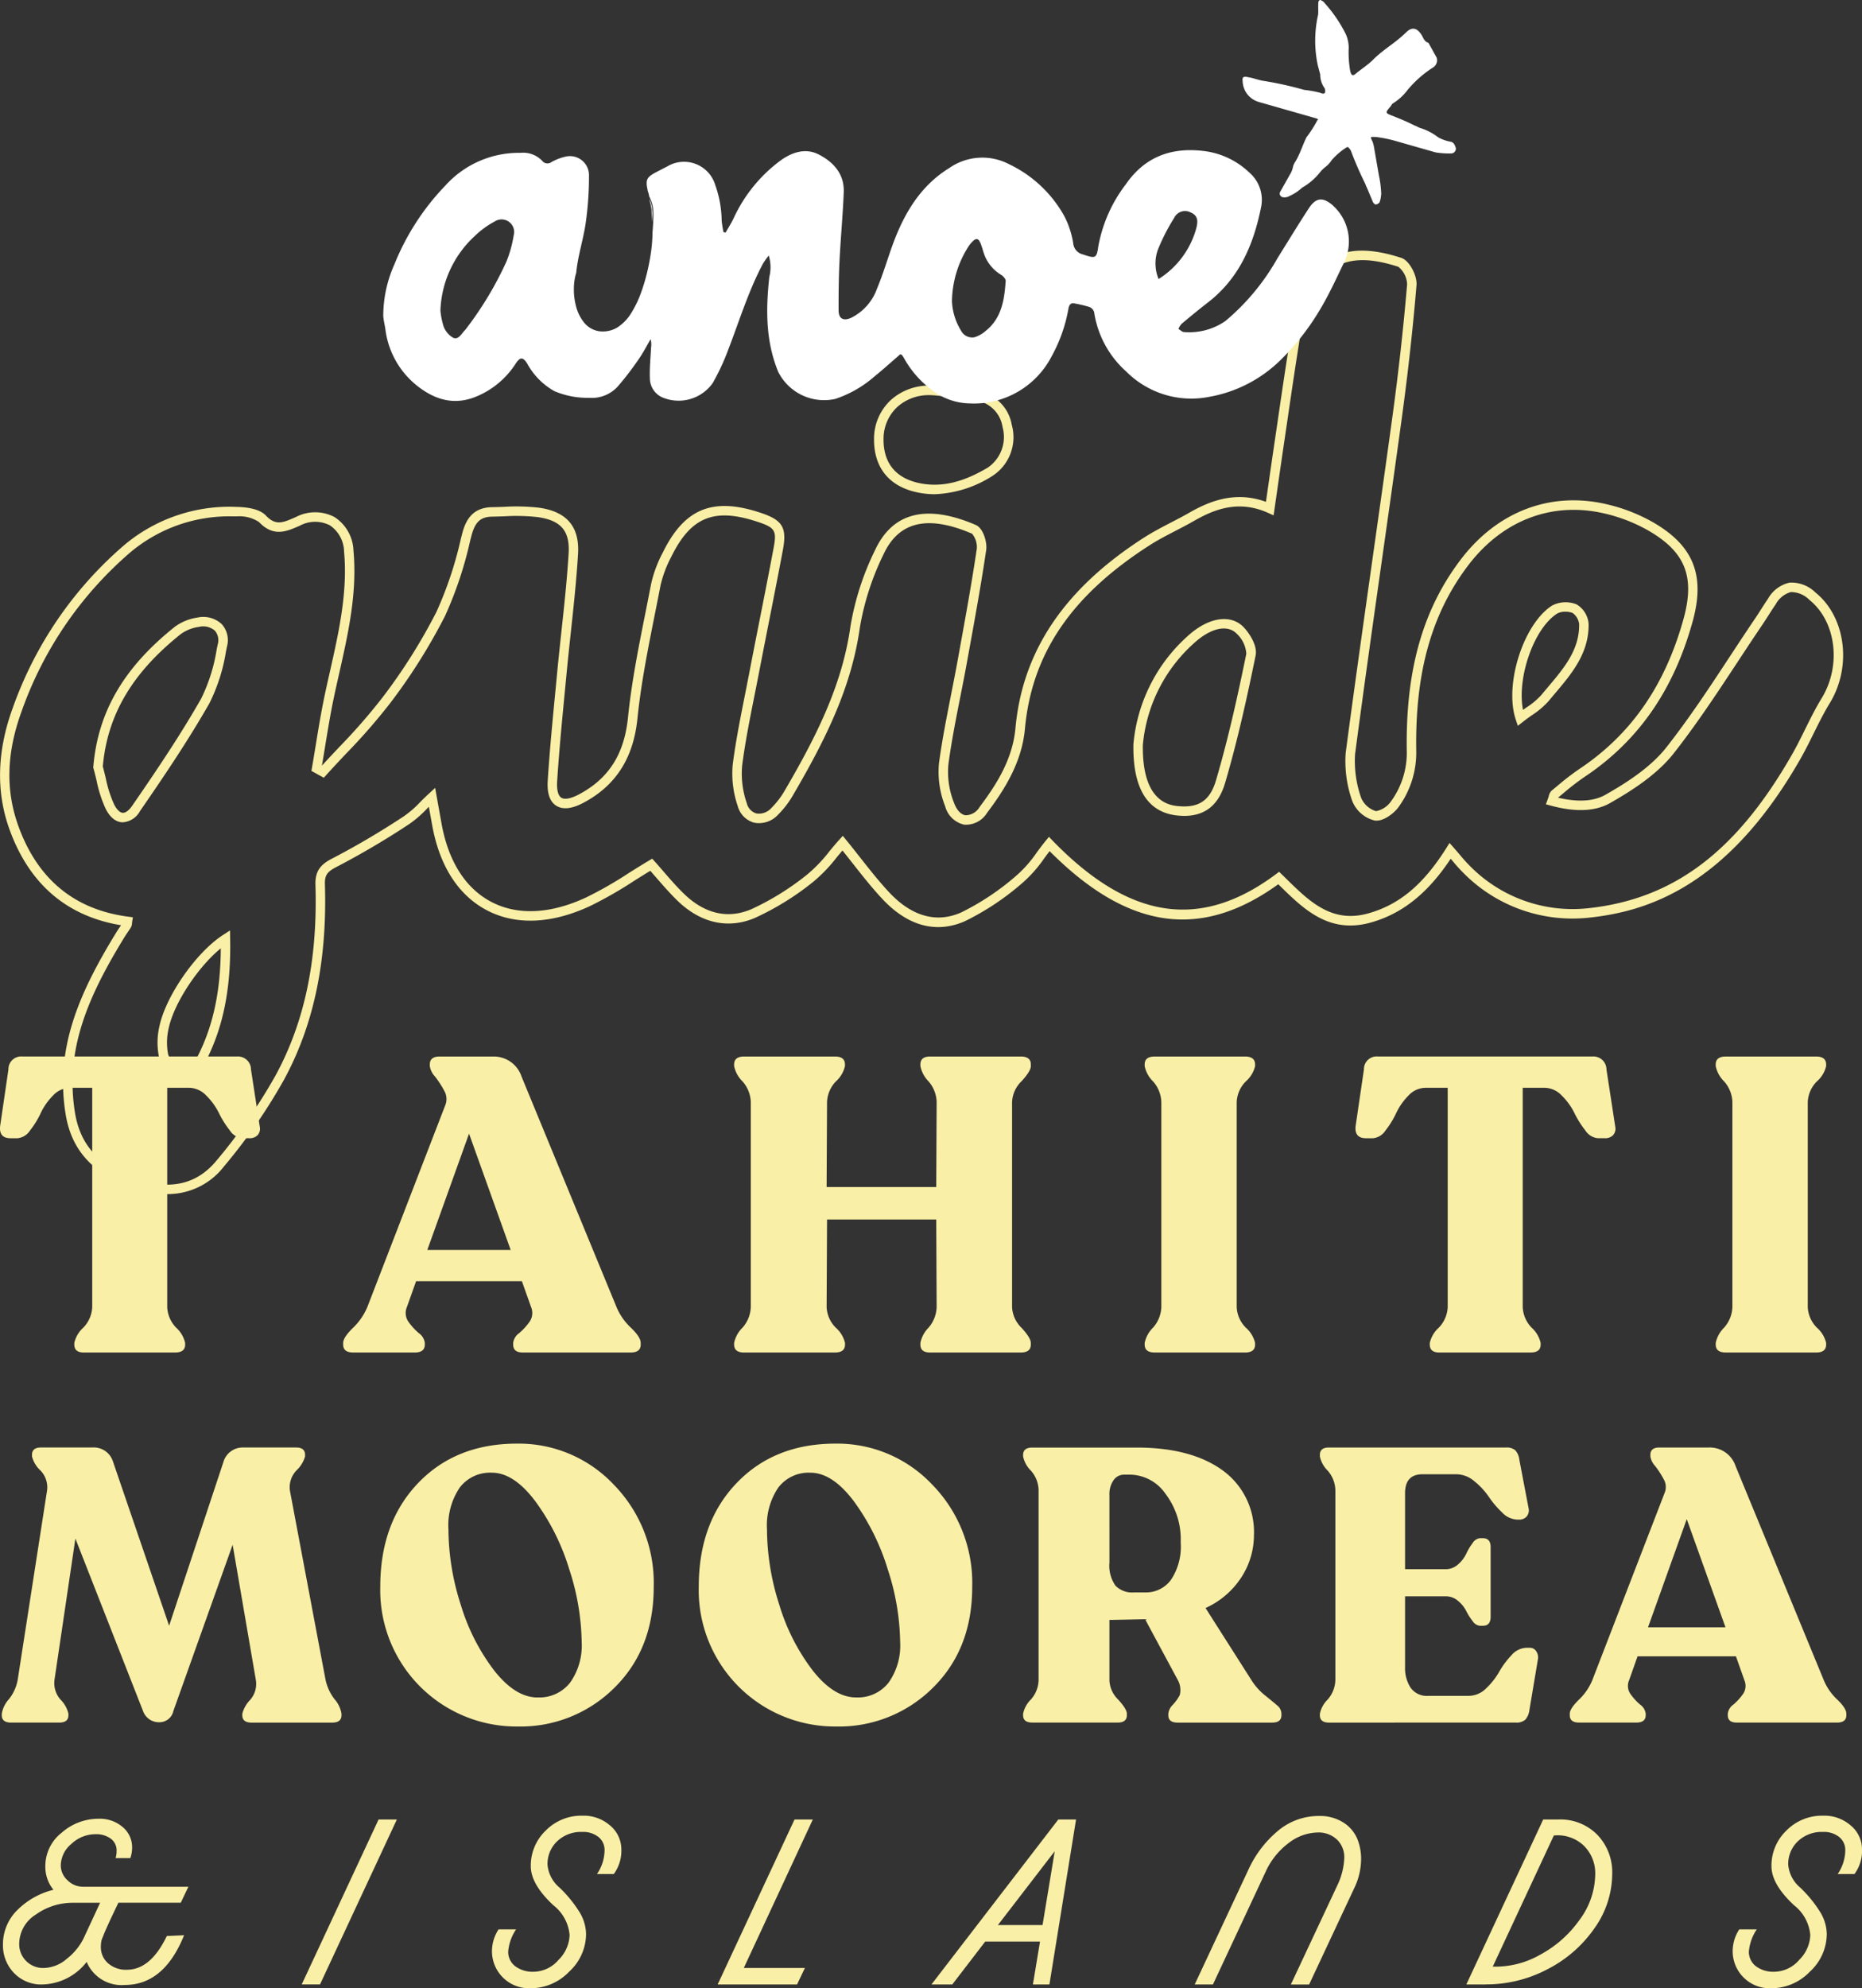 <svg xmlns="http://www.w3.org/2000/svg" xmlns:xlink="http://www.w3.org/1999/xlink" width="243.062" height="259.43" viewBox="0 0 243.062 259.43">
  <rect x="0" y="0" width="243.062" height="259.43" fill="#333333" stroke="none"/>
  <defs>
    <clipPath id="clip-path">
      <rect id="Rectangle_44" data-name="Rectangle 44" width="243.062" height="226.724" fill="none"/>
    </clipPath>
    <clipPath id="clip-path-2">
      <rect id="Rectangle_45" data-name="Rectangle 45" width="140.032" height="52.634" fill="none"/>
    </clipPath>
  </defs>
  <g id="Groupe_268" data-name="Groupe 268" transform="translate(-838.969 -140.83)">
    <g id="Groupe_65" data-name="Groupe 65" transform="translate(838.969 173.535)">
      <g id="Groupe_64" data-name="Groupe 64" clip-path="url(#clip-path)">
        <path id="Tracé_77" data-name="Tracé 77" d="M21.815,123.1a13.437,13.437,0,0,1-4.395-.8c-5.277-1.823-8.092-4.888-8.86-9.646-1.371-8.5,1.657-15.624,6.626-23.707.14-.227.288-.447.437-.667.058-.087.117-.172.175-.259C8.71,86.849,3.812,82.644,1.233,75.509c-1.773-4.9-1.627-10.235.436-15.859A49.952,49.952,0,0,1,16.263,38.378a21.344,21.344,0,0,1,14.654-4.94c1.265.026,2.946.24,3.782,1.12,1.286,1.36,2.2.956,3.863.225l.1-.047a5.419,5.419,0,0,1,5.01.032,5.427,5.427,0,0,1,2.466,4.371c.508,5.5-.693,10.828-1.855,15.98-.225,1-.45,1.992-.662,2.988-.465,2.181-.833,4.429-1.188,6.6q-.2,1.247-.415,2.493c.744-.817,1.508-1.627,2.249-2.414a76.987,76.987,0,0,0,5.608-6.414,73.679,73.679,0,0,0,7.1-11.247,49.038,49.038,0,0,0,3.192-9.576l.161-.62c.413-1.593,1.233-3.425,3.914-3.458.508-.008,1.018-.024,1.529-.042a26.5,26.5,0,0,1,4.568.109c3.654.51,5.327,2.482,5.115,6.031-.207,3.416-.58,6.872-.94,10.214-.186,1.73-.379,3.52-.547,5.279l-.228,2.377c-.373,3.859-.759,7.851-1.011,11.778-.074,1.124.117,1.89.538,2.162s1.236.133,2.268-.412c3.9-2.054,5.949-5.243,6.436-10.034.468-4.609,1.392-9.233,2.286-13.707.251-1.265.5-2.529.746-3.792A16.339,16.339,0,0,1,86.513,39.4c2.824-5.756,6.515-7.264,12.736-5.208,2.922.966,3.5,1.932,2.934,4.92-.6,3.188-1.239,6.423-1.857,9.551q-.69,3.494-1.366,6.988-.256,1.316-.521,2.635c-.584,2.929-1.186,5.959-1.569,8.95a11.783,11.783,0,0,0,.614,4.867,1.831,1.831,0,0,0,1.235,1.328,2.157,2.157,0,0,0,1.972-.71,10.9,10.9,0,0,0,1.765-2.312c4.377-7.473,7.507-13.97,8.558-21.384a35.912,35.912,0,0,1,3.189-9.907c2.3-4.972,6.732-6.089,13.175-3.323.987.426,1.5,2.276,1.355,3.268-.661,4.469-1.482,8.984-2.278,13.351l-.238,1.315c-.272,1.5-.572,3.017-.863,4.485-.571,2.889-1.162,5.875-1.556,8.825a10.85,10.85,0,0,0,.741,5.026c.346.932.889,1.517,1.493,1.606a2.134,2.134,0,0,0,1.832-1.069c2.215-2.938,4.316-6.222,4.691-10.317.923-10.077,6.423-18.211,16.817-24.867,1.132-.723,2.337-1.349,3.5-1.953.783-.405,1.591-.825,2.361-1.265,2.549-1.463,5.956-2.906,10.018-1.424l.28-1.947c.278-1.931.543-3.786.818-5.639q.263-1.777.522-3.556c.548-3.734,1.116-7.6,1.741-11.387a19.889,19.889,0,0,1,1.313-4.3c2.316-5.634,6.322-7.177,12.988-5.006,1.1.358,2.091,2.366,1.993,3.548-.471,5.641-1.112,11.432-1.9,17.214-.823,6-1.686,12.1-2.522,18-1.206,8.521-2.453,17.33-3.6,26.005a14.4,14.4,0,0,0,.807,5.721,3.058,3.058,0,0,0,1.935,1.706,3.111,3.111,0,0,0,1.971-1.31,10.739,10.739,0,0,0,2.037-6.536c-.167-10.51,2.075-18.454,7.057-25,4.768-6.261,11.683-8.891,18.968-7.216a22.5,22.5,0,0,1,6.123,2.371c5.29,3.051,6.835,6.923,5.17,12.943-2.492,8.994-7.123,15.637-14.16,20.312a32.394,32.394,0,0,0-2.659,2.049c-.241.2-.482.4-.723.595l-.011.037c2.583.606,4.657.479,6.168-.383,2.6-1.477,5.846-3.512,7.931-6.157,2.985-3.79,5.7-7.909,8.315-11.89,1.064-1.617,2.164-3.289,3.268-4.917.262-.386.513-.778.762-1.17.3-.466.606-.947.929-1.415a4.324,4.324,0,0,1,2.823-2.13,4.463,4.463,0,0,1,3.4,1.3c3.941,3.183,4.777,9.651,1.86,14.417-.778,1.273-1.458,2.647-2.117,3.977-.551,1.112-1.12,2.262-1.752,3.364C225.336,83.244,214.7,86.237,207.537,87.02a20,20,0,0,1-16.4-5.714,21.18,21.18,0,0,1-1.495-1.641l-.272-.32c-3.009,4.528-6.343,7.182-10.44,8.325-5.436,1.519-8.748-1.734-11.948-4.88l-.122-.119c-10.12,7.312-19.632,5.938-29.849-4.318-.23.3-.457.6-.678.9a17.063,17.063,0,0,1-2.779,3.165,34.253,34.253,0,0,1-7.6,5.075c-3.721,1.641-7.436.649-10.746-2.869-1.384-1.476-2.611-3.033-3.909-4.683-.436-.553-.876-1.112-1.328-1.673-.243.285-.487.579-.738.882a20.226,20.226,0,0,1-3.11,3.231,35.907,35.907,0,0,1-7.582,4.687c-3.485,1.482-7.068.688-10.088-2.231-1-.969-1.906-2.011-2.781-3.02-.264-.3-.524-.6-.783-.9-.728.439-1.452.894-2.154,1.336a52.436,52.436,0,0,1-5.716,3.265c-5.017,2.332-9.664,2.529-13.438.566-3.741-1.947-6.222-5.8-7.176-11.156l-.08-.444c-.109-.609-.222-1.231-.344-1.919-.08.079-.158.156-.236.235a14.577,14.577,0,0,1-2.355,2.038,105.911,105.911,0,0,1-9.379,5.53c-1.321.667-1.635,1.124-1.6,2.323.305,10-1.45,18.351-5.367,25.536A72.959,72.959,0,0,1,29.227,119.5a9.258,9.258,0,0,1-7.412,3.6m8.622-88.427a20.059,20.059,0,0,0-13.376,4.65A48.726,48.726,0,0,0,2.83,60.076C.844,65.494.7,70.405,2.4,75.088,4.9,82.006,9.713,85.981,16.715,86.9l.629.082-.1.625c-.006.048-.01.093-.013.135a1.155,1.155,0,0,1-.145.551c-.143.231-.291.452-.44.672s-.278.411-.408.622C11.415,97.439,8.47,104.33,9.78,112.453c.7,4.319,3.178,6.994,8.044,8.675,4.38,1.516,7.894.7,10.447-2.413a71.756,71.756,0,0,0,7.687-11.077c3.81-6.988,5.517-15.134,5.218-24.906-.058-1.908.792-2.715,2.279-3.466A104.778,104.778,0,0,0,52.723,73.8a13.609,13.609,0,0,0,2.149-1.873c.347-.347.707-.706,1.1-1.063L56.8,70.1l.2,1.109c.209,1.172.381,2.13.548,3.057l.079.444c.884,4.962,3.143,8.515,6.529,10.276,3.421,1.779,7.69,1.575,12.347-.588a50.888,50.888,0,0,0,5.579-3.192c.85-.534,1.73-1.087,2.617-1.612l.436-.259.339.376c.376.418.752.854,1.136,1.3.857.989,1.742,2.009,2.707,2.94,1.868,1.807,4.9,3.615,8.745,1.984A34.807,34.807,0,0,0,105.37,81.4a19.286,19.286,0,0,0,2.911-3.041c.405-.489.823-1,1.252-1.468l.482-.534.455.558c.619.757,1.214,1.513,1.8,2.258,1.283,1.628,2.493,3.165,3.84,4.6,2.033,2.162,5.306,4.366,9.344,2.585a33.249,33.249,0,0,0,7.317-4.9,15.919,15.919,0,0,0,2.569-2.943c.367-.493.746-1,1.145-1.492l.439-.535.482.5c10.032,10.329,19.293,11.718,29.143,4.375l.423-.317.878.858c3.086,3.033,6,5.9,10.749,4.572,4.046-1.128,7.184-3.747,10.178-8.491l.44-.7.545.617c.3.339.569.656.823.953a20.075,20.075,0,0,0,1.407,1.548A18.8,18.8,0,0,0,207.4,85.792c11.106-1.217,19.281-7.391,26.508-20.022.612-1.069,1.173-2.2,1.717-3.3.67-1.355,1.363-2.754,2.17-4.073,2.6-4.257,1.894-10-1.582-12.81a3.441,3.441,0,0,0-2.445-1.042,3.288,3.288,0,0,0-1.982,1.614c-.31.445-.611.918-.9,1.373-.257.4-.514.8-.781,1.2-1.1,1.622-2.2,3.289-3.26,4.9-2.635,4-5.359,8.143-8.376,11.976-2.217,2.813-5.594,4.933-8.29,6.467-1.926,1.1-4.527,1.212-7.732.341l-.654-.177.236-.637c.069-.182.113-.33.148-.448a1.309,1.309,0,0,1,.394-.72q.388-.316.773-.637a33.8,33.8,0,0,1,2.763-2.127c6.779-4.5,11.244-10.916,13.652-19.611,1.527-5.518.238-8.754-4.6-11.543a21.23,21.23,0,0,0-5.78-2.236c-6.795-1.562-13.247.9-17.708,6.759-4.8,6.312-6.967,14.011-6.8,24.227a12.07,12.07,0,0,1-2.249,7.25c-.592.873-2.07,2.029-3.2,1.837a4.23,4.23,0,0,1-2.913-2.565,15.5,15.5,0,0,1-.85-6.243c1.148-8.68,2.4-17.494,3.6-26.017.834-5.9,1.7-11.995,2.52-18,.788-5.761,1.426-11.53,1.9-17.15a3.094,3.094,0,0,0-1.141-2.27c-5.994-1.95-9.421-.665-11.464,4.3a18.624,18.624,0,0,0-1.235,4.036c-.625,3.779-1.191,7.635-1.738,11.365q-.263,1.779-.524,3.557c-.275,1.852-.54,3.7-.817,5.633l-.51,3.54-.747-.334c-3.863-1.726-7.045-.431-9.65,1.063-.792.455-1.614.879-2.406,1.291-1.143.592-2.323,1.2-3.406,1.9C139.85,44.99,134.685,52.6,133.788,62.4c-.405,4.414-2.723,8.012-4.936,10.948a3.236,3.236,0,0,1-3,1.548,3.315,3.315,0,0,1-2.475-2.4,12.113,12.113,0,0,1-.807-5.62c.4-2.988,1-5.994,1.569-8.9.289-1.464.59-2.977.86-4.467l.238-1.315c.794-4.358,1.614-8.863,2.271-13.31a2.736,2.736,0,0,0-.62-1.951c-5.79-2.485-9.572-1.6-11.562,2.705a34.714,34.714,0,0,0-3.088,9.563c-1.08,7.613-4.265,14.234-8.716,21.834a12.127,12.127,0,0,1-1.969,2.572,3.354,3.354,0,0,1-3.135,1.026,3.056,3.056,0,0,1-2.114-2.149,13.031,13.031,0,0,1-.662-5.4c.387-3.035,1-6.086,1.583-9.035.174-.876.349-1.752.518-2.628q.673-3.5,1.368-6.992c.617-3.126,1.255-6.357,1.855-9.542.45-2.382.233-2.742-2.107-3.515-5.639-1.865-8.685-.624-11.236,4.578a15.254,15.254,0,0,0-1.4,3.723c-.243,1.268-.5,2.535-.749,3.8-.887,4.446-1.805,9.042-2.268,13.591-.526,5.168-2.844,8.767-7.089,11-1.489.784-2.673.9-3.519.355s-1.206-1.646-1.1-3.279c.254-3.948.64-7.949,1.014-11.818l.228-2.376c.169-1.767.362-3.56.548-5.293.36-3.329.731-6.771.936-10.156.175-2.935-1-4.306-4.052-4.732a25.509,25.509,0,0,0-4.355-.1c-.519.018-1.038.035-1.554.042-1.537.019-2.254.682-2.734,2.533l-.161.619a49.823,49.823,0,0,1-3.282,9.817,74.633,74.633,0,0,1-7.214,11.439,77.8,77.8,0,0,1-5.7,6.518c-.854.907-1.736,1.844-2.578,2.779l-.328.363-.429-.235c-.2-.106-.392-.215-.588-.325l-.6-.333.076-.432c.17-.981.33-1.963.492-2.945.358-2.186.728-4.448,1.2-6.658.214-1,.439-2,.664-3,1.141-5.057,2.321-10.286,1.829-15.592a4.226,4.226,0,0,0-1.861-3.419,4.227,4.227,0,0,0-3.885.035l-.1.045c-1.659.73-3.374,1.485-5.26-.506a4.612,4.612,0,0,0-2.906-.735c-.153,0-.305,0-.457,0m-7.632,74.062-.32-.527c-.169-.276-.36-.547-.563-.834a6.647,6.647,0,0,1-1.191-2.239,9.41,9.41,0,0,1,.074-3.941c.837-3.953,4.784-9.619,8.277-11.889l.936-.606.019,1.114c.124,6.65-.971,11.876-3.445,16.447a4.517,4.517,0,0,1-2.241,1.641,11.079,11.079,0,0,0-1.018.514Zm6.005-17.7c-2.967,2.421-6.1,7.139-6.795,10.413a8.161,8.161,0,0,0-.08,3.4,5.736,5.736,0,0,0,1,1.808c.095.135.191.272.288.412.2-.1.408-.2.611-.293a3.82,3.82,0,0,0,1.673-1.108c2.218-4.1,3.278-8.775,3.307-14.634M16.044,74.588c-.043,0-.087,0-.129,0-.588-.04-1.434-.383-2.133-1.776A16.729,16.729,0,0,1,12.6,69.129c-.125-.519-.254-1.058-.4-1.57l-.031-.109.01-.113c.6-7.155,3.986-12.962,10.664-18.277a6.592,6.592,0,0,1,2.926-1.183,3.52,3.52,0,0,1,3.18.863,3.129,3.129,0,0,1,.682,2.9l-.129.616a23.2,23.2,0,0,1-2.175,6.814c-2.609,4.564-5.509,8.921-9.058,14.06a2.759,2.759,0,0,1-2.22,1.456m-2.628-7.259c.141.5.264,1.016.383,1.513a15.69,15.69,0,0,0,1.088,3.411c.338.672.743,1.072,1.116,1.1s.815-.3,1.244-.921c3.532-5.113,6.414-9.445,9-13.972A22.3,22.3,0,0,0,28.287,52l.13-.617a1.921,1.921,0,0,0-.366-1.792,2.326,2.326,0,0,0-2.085-.5,5.294,5.294,0,0,0-2.357.929c-6.357,5.062-9.6,10.563-10.193,17.3m141.152,6.43c-.159,0-.323,0-.489-.014-4.15-.238-6.213-3.353-6.131-9.257l0-.059a21.494,21.494,0,0,1,7.534-14.519c2.564-2.117,5.252-2.424,6.848-.78.665.688,1.85,2.348,1.57,3.718-1.021,5-2.291,10.879-3.975,16.6-.854,2.9-2.61,4.316-5.361,4.316m-5.383-9.225c-.1,7.685,3.712,7.9,4.965,7.976,2.484.141,3.847-.881,4.592-3.416,1.672-5.673,2.935-11.521,3.95-16.494a3.925,3.925,0,0,0-1.246-2.609c-1.13-1.165-3.112-.831-5.173.873a20.261,20.261,0,0,0-7.089,13.67M198.131,62l-.276-.834c-1.517-4.572,1.016-12.487,4.753-14.859a3.811,3.811,0,0,1,3.194-.149,3.232,3.232,0,0,1,1.57,2.569c.047,3.8-2.2,6.464-4.375,9.035-.285.336-.567.67-.846,1.008a10.76,10.76,0,0,1-2.181,1.847c-.375.265-.764.54-1.146.841Zm6.218-14.888a2.164,2.164,0,0,0-1.077.238c-3.072,1.95-5.28,8.42-4.465,12.575.151-.109.3-.215.45-.32a9.723,9.723,0,0,0,1.94-1.622c.281-.341.567-.682.855-1.021,2.122-2.509,4.125-4.877,4.085-8.22a2.084,2.084,0,0,0-.847-1.46,2.373,2.373,0,0,0-.94-.17M122.009,31.78a10.975,10.975,0,0,1-2-.185c-3.851-.707-5.952-3.205-5.917-7.029a6.881,6.881,0,0,1,2.212-5.092,7.429,7.429,0,0,1,5.7-1.828c.984.08,1.969.22,2.922.355.717.1,1.458.206,2.183.283a5.347,5.347,0,0,1,4.962,4.441,6.011,6.011,0,0,1-2.53,6.673,14.975,14.975,0,0,1-7.529,2.382M121.3,18.854a6.09,6.09,0,0,0-4.16,1.532,5.665,5.665,0,0,0-1.808,4.191c-.029,3.2,1.667,5.207,4.9,5.8,3.477.643,6.468-.757,8.683-2.051a4.835,4.835,0,0,0,1.953-5.309,4.114,4.114,0,0,0-3.892-3.506c-.747-.08-1.5-.186-2.225-.289-.936-.132-1.9-.268-2.852-.346-.2-.016-.405-.024-.6-.024" transform="translate(0.003 0)" fill="#faefa6"/>
        <path id="Tracé_78" data-name="Tracé 78" d="M10.95,104.037Q9.7,104.037,9.7,103v-.217a3.829,3.829,0,0,1,1.169-1.985,4.1,4.1,0,0,0,1.17-2.694V69.495H9.154A3.08,3.08,0,0,0,6.9,70.528a8.2,8.2,0,0,0-1.579,2.257,11.389,11.389,0,0,1-1.386,2.258A2.212,2.212,0,0,1,2.3,76.077H1.376q-1.524,0-1.36-1.579L1.1,67.1a1.662,1.662,0,0,1,1.849-1.686H30.914A1.7,1.7,0,0,1,32.763,67.1l1.143,7.452a1.273,1.273,0,0,1-.272,1.116,1.418,1.418,0,0,1-1.088.408h-.924a2.206,2.206,0,0,1-1.632-1.034,12.4,12.4,0,0,1-1.415-2.258,8.457,8.457,0,0,0-1.633-2.257,3.166,3.166,0,0,0-2.284-1.034H21.829V98.107A4.1,4.1,0,0,0,23,100.8a3.829,3.829,0,0,1,1.169,1.985V103q0,1.034-1.305,1.034Z" transform="translate(0 39.736)" fill="#faefa6"/>
        <path id="Tracé_79" data-name="Tracé 79" d="M63.552,98.107a7.79,7.79,0,0,0,1.876,2.692q1.278,1.225,1.28,1.987V103q0,1.034-1.307,1.034H51.313q-1.254,0-1.252-1.034v-.217a1.838,1.838,0,0,1,.789-1.28,8.154,8.154,0,0,0,1.36-1.495,2,2,0,0,0,.19-1.9l-1.2-3.372H37.386l-1.2,3.372a2,2,0,0,0,.19,1.9,8.154,8.154,0,0,0,1.36,1.495,1.838,1.838,0,0,1,.789,1.28V103q0,1.034-1.305,1.034H29.172q-1.3,0-1.305-1.034v-.217q0-.706,1.278-1.959a8.083,8.083,0,0,0,1.877-2.72L41.194,71.779a2.153,2.153,0,0,0-.135-1.9,12.506,12.506,0,0,0-1.2-1.85,2.581,2.581,0,0,1-.68-1.36v-.217q0-1.034,1.251-1.034H47.4a3.812,3.812,0,0,1,3.753,2.61Zm-24.7-7.452H49.735L44.3,75.478Z" transform="translate(16.928 39.736)" fill="#faefa6"/>
        <path id="Tracé_80" data-name="Tracé 80" d="M60.922,104.037q-1.3,0-1.305-1.034v-.217a3.908,3.908,0,0,1,1.088-1.985,4.254,4.254,0,0,0,1.087-2.694V71.345a4.254,4.254,0,0,0-1.087-2.694,3.909,3.909,0,0,1-1.088-1.985v-.217q0-1.032,1.305-1.034H72.78q1.307,0,1.305,1.034v.217a3.829,3.829,0,0,1-1.169,1.985,4.1,4.1,0,0,0-1.17,2.694l-.055,11.1H86l.055-11.1a4.314,4.314,0,0,0-1.061-2.694,3.952,3.952,0,0,1-1.061-1.985v-.217q0-1.032,1.251-1.034H97.042q1.307,0,1.307,1.034v.217q0,.653-1.225,1.985A4.011,4.011,0,0,0,95.9,71.345V98.107a4.011,4.011,0,0,0,1.223,2.694q1.225,1.331,1.225,1.985V103q0,1.034-1.307,1.034H85.183q-1.251,0-1.251-1.034v-.217a3.952,3.952,0,0,1,1.061-1.985,4.314,4.314,0,0,0,1.061-2.694L86,86.685H71.747l-.055,11.423a4.054,4.054,0,0,0,1.2,2.694,3.81,3.81,0,0,1,1.2,1.985V103q0,1.034-1.305,1.034Z" transform="translate(36.214 39.736)" fill="#faefa6"/>
        <path id="Tracé_81" data-name="Tracé 81" d="M92.956,103v-.217a3.917,3.917,0,0,1,1.088-1.987,4.249,4.249,0,0,0,1.088-2.692V71.344a4.255,4.255,0,0,0-1.088-2.692,3.908,3.908,0,0,1-1.088-1.985V66.45q0-1.034,1.305-1.034h11.805q1.3,0,1.305,1.034v.217a3.817,3.817,0,0,1-1.2,1.985,4.051,4.051,0,0,0-1.2,2.692V98.108a4.044,4.044,0,0,0,1.2,2.692,3.825,3.825,0,0,1,1.2,1.987V103q0,1.034-1.305,1.034H94.261q-1.3,0-1.305-1.034" transform="translate(56.466 39.737)" fill="#faefa6"/>
        <path id="Tracé_82" data-name="Tracé 82" d="M121.026,104.037q-1.251,0-1.251-1.034v-.217a3.829,3.829,0,0,1,1.169-1.985,4.1,4.1,0,0,0,1.17-2.694V69.495H119.23a3.08,3.08,0,0,0-2.257,1.034,8.2,8.2,0,0,0-1.579,2.257,11.464,11.464,0,0,1-1.386,2.258,2.211,2.211,0,0,1-1.633,1.034h-.924q-1.524,0-1.36-1.579l1.088-7.4a1.662,1.662,0,0,1,1.849-1.686H140.99a1.7,1.7,0,0,1,1.849,1.686l1.143,7.452a1.273,1.273,0,0,1-.272,1.116,1.418,1.418,0,0,1-1.088.408H141.7a2.206,2.206,0,0,1-1.632-1.034,12.4,12.4,0,0,1-1.415-2.258,8.457,8.457,0,0,0-1.633-2.257,3.166,3.166,0,0,0-2.284-1.034h-2.829V98.107a4.1,4.1,0,0,0,1.17,2.694,3.829,3.829,0,0,1,1.169,1.985V103q0,1.034-1.305,1.034Z" transform="translate(66.866 39.736)" fill="#faefa6"/>
        <path id="Tracé_83" data-name="Tracé 83" d="M139.331,103v-.217a3.917,3.917,0,0,1,1.088-1.987,4.249,4.249,0,0,0,1.088-2.692V71.344a4.255,4.255,0,0,0-1.088-2.692,3.909,3.909,0,0,1-1.088-1.985V66.45q0-1.034,1.305-1.034h11.805q1.3,0,1.305,1.034v.217a3.817,3.817,0,0,1-1.2,1.985,4.05,4.05,0,0,0-1.2,2.692V98.108a4.044,4.044,0,0,0,1.2,2.692,3.825,3.825,0,0,1,1.2,1.987V103q0,1.034-1.305,1.034H140.636q-1.3,0-1.305-1.034" transform="translate(84.636 39.737)" fill="#faefa6"/>
        <path id="Tracé_84" data-name="Tracé 84" d="M42.414,127.488a6.338,6.338,0,0,0,1.164,2.5,3.789,3.789,0,0,1,.91,1.9v.2q0,.962-1.214.961H32.757q-1.213,0-1.214-.961v-.2a4,4,0,0,1,1.013-1.794,3.155,3.155,0,0,0,.757-2.6L30.28,109.841l-7.737,21.693A1.856,1.856,0,0,1,20.724,133a2.2,2.2,0,0,1-2.123-1.416L9.753,109.033,7.022,127.488a3.249,3.249,0,0,0,.809,2.578,3.813,3.813,0,0,1,1.013,1.82v.2q0,.962-1.214.961H1.359q-1.213,0-1.214-.961v-.2a3.737,3.737,0,0,1,.936-1.9,5.652,5.652,0,0,0,1.138-2.5l3.843-24.774a3.156,3.156,0,0,0-.886-2.58,3.71,3.71,0,0,1-1.087-1.82v-.2q0-.96,1.162-.96h6.674a2.628,2.628,0,0,1,2.731,1.82l7.332,21.437,7.078-21.336a2.621,2.621,0,0,1,2.63-1.921h6.877q1.162,0,1.162.96v.2a4.011,4.011,0,0,1-1.112,1.82,3.166,3.166,0,0,0-.86,2.68Z" transform="translate(0.088 59.015)" fill="#faefa6"/>
        <path id="Tracé_85" data-name="Tracé 85" d="M48.781,133.747a17.789,17.789,0,0,1-17.9-18.253q0-8.343,4.93-13.5t12.917-5.158a17.035,17.035,0,0,1,12.615,5.335,18.326,18.326,0,0,1,5.232,13.372q0,8.092-5.131,13.147a17.344,17.344,0,0,1-12.667,5.055m2.63-3.792a5.1,5.1,0,0,0,4.247-1.921,8.362,8.362,0,0,0,1.517-5.309,31.715,31.715,0,0,0-1.619-9.481,29.369,29.369,0,0,0-4.424-8.873q-2.807-3.742-5.689-3.741a4.98,4.98,0,0,0-4.171,1.921,8.742,8.742,0,0,0-1.49,5.461A32.491,32.491,0,0,0,41.4,117.9a26.812,26.812,0,0,0,4.374,8.571q2.756,3.487,5.637,3.488" transform="translate(18.76 58.824)" fill="#faefa6"/>
        <path id="Tracé_86" data-name="Tracé 86" d="M74.644,133.747a17.79,17.79,0,0,1-17.9-18.253q0-8.343,4.93-13.5t12.917-5.158a17.035,17.035,0,0,1,12.615,5.335,18.326,18.326,0,0,1,5.232,13.372q0,8.092-5.131,13.147a17.344,17.344,0,0,1-12.667,5.055m2.63-3.792a5.1,5.1,0,0,0,4.247-1.921,8.362,8.362,0,0,0,1.517-5.309,31.715,31.715,0,0,0-1.619-9.481A29.369,29.369,0,0,0,77,104.371q-2.807-3.742-5.689-3.741a4.98,4.98,0,0,0-4.171,1.921,8.742,8.742,0,0,0-1.49,5.461,32.491,32.491,0,0,0,1.617,9.884,26.811,26.811,0,0,0,4.374,8.571q2.756,3.487,5.637,3.488" transform="translate(34.471 58.824)" fill="#faefa6"/>
        <path id="Tracé_87" data-name="Tracé 87" d="M112.913,127.539a7.948,7.948,0,0,0,1.744,1.947q1.034.834,1.593,1.315a1.415,1.415,0,0,1,.556,1.087v.2q0,.96-1.214.96H103.256q-1.213,0-1.214-.96v-.2a1.945,1.945,0,0,1,.608-1.188,6,6,0,0,0,.884-1.239,2.688,2.688,0,0,0-.228-1.921l-4.3-7.989-4.652.1v7.888a3.722,3.722,0,0,0,1.138,2.5q1.138,1.239,1.138,1.845v.2q0,.96-1.214.96H84.3q-1.215,0-1.214-.96v-.2a3.638,3.638,0,0,1,1.011-1.845,3.955,3.955,0,0,0,1.011-2.5V102.664a3.962,3.962,0,0,0-1.011-2.5,3.635,3.635,0,0,1-1.011-1.844v-.2q0-.962,1.214-.961H97.9q7.079,0,11.173,2.932a9.926,9.926,0,0,1,4.147,8.5,10.111,10.111,0,0,1-1.619,5.461,10.916,10.916,0,0,1-4.7,4.044Zm-18.556-15.37a4.522,4.522,0,0,0,.784,3.008,3.04,3.04,0,0,0,2.4.886h1.516a4.046,4.046,0,0,0,3.313-1.619,7.79,7.79,0,0,0,1.289-4.9,9.837,9.837,0,0,0-2-6.37,5.725,5.725,0,0,0-4.475-2.477h-.91a1.639,1.639,0,0,0-1.39.733,3.155,3.155,0,0,0-.53,1.9Z" transform="translate(50.468 59.015)" fill="#faefa6"/>
        <path id="Tracé_88" data-name="Tracé 88" d="M108.4,133.05q-1.213,0-1.214-.961v-.2a3.641,3.641,0,0,1,1.011-1.844,4.012,4.012,0,0,0,1.011-2.554V102.714a4.009,4.009,0,0,0-1.011-2.554,3.632,3.632,0,0,1-1.011-1.845v-.2q0-.96,1.162-.96H131.5a1.7,1.7,0,0,1,1.19.354,2.148,2.148,0,0,1,.53,1.214l1.214,6.37a1.247,1.247,0,0,1-.252,1.061,1.267,1.267,0,0,1-1.011.405h-.254a2.883,2.883,0,0,1-1.947-.936,12.123,12.123,0,0,1-1.718-2.022,9.517,9.517,0,0,0-1.871-2.022,3.669,3.669,0,0,0-2.35-.936h-4.449q-2.276,0-2.276,2.477v9.91h5.309a2.361,2.361,0,0,0,1.617-.632,4.3,4.3,0,0,0,1.063-1.39,7.431,7.431,0,0,1,.834-1.39,1.282,1.282,0,0,1,.936-.632h.4q1.013,0,1.011,1.162v9.1c0,.776-.336,1.162-1.011,1.162h-.4a1.284,1.284,0,0,1-.936-.606,7.4,7.4,0,0,1-.834-1.315,4.264,4.264,0,0,0-1.063-1.315,2.421,2.421,0,0,0-1.617-.606h-5.309v9.3a4.662,4.662,0,0,0,.707,2.6,2.57,2.57,0,0,0,2.326,1.087h5.309a3.216,3.216,0,0,0,2.25-.987,9.225,9.225,0,0,0,1.693-2.149,10.953,10.953,0,0,1,1.593-2.148,2.7,2.7,0,0,1,1.947-.987h.455a.963.963,0,0,1,.86.481,1.414,1.414,0,0,1,.2,1.037l-1.112,6.623a2.3,2.3,0,0,1-.53,1.239,1.709,1.709,0,0,1-1.239.379Z" transform="translate(65.108 59.015)" fill="#faefa6"/>
        <path id="Tracé_89" data-name="Tracé 89" d="M160.647,127.538a7.278,7.278,0,0,0,1.744,2.5q1.189,1.138,1.19,1.845v.2q0,.962-1.214.961h-13.1c-.776,0-1.162-.32-1.162-.961v-.2a1.7,1.7,0,0,1,.733-1.188,7.568,7.568,0,0,0,1.263-1.39,1.856,1.856,0,0,0,.177-1.77L149.17,124.4H136.328l-1.112,3.135a1.856,1.856,0,0,0,.177,1.77,7.512,7.512,0,0,0,1.263,1.39,1.7,1.7,0,0,1,.733,1.188v.2q0,.962-1.214.961h-7.483q-1.213,0-1.214-.961v-.2q0-.656,1.188-1.82a7.507,7.507,0,0,0,1.746-2.529l9.453-24.472a2,2,0,0,0-.125-1.768,11.641,11.641,0,0,0-1.112-1.72A2.394,2.394,0,0,1,138,98.315v-.2q0-.96,1.162-.961h6.472a3.547,3.547,0,0,1,3.49,2.427Zm-22.954-6.926h10.112L142.748,106.5Z" transform="translate(77.437 59.014)" fill="#faefa6"/>
        <path id="Tracé_90" data-name="Tracé 90" d="M16.432,146.987q3.081,0,5.2-4.4l2.252-.1q-2.616,6.491-7.748,6.489a4.932,4.932,0,0,1-4.967-3.012,7.528,7.528,0,0,1-6.126,2.946,4.915,4.915,0,0,1-3.509-1.656A5.183,5.183,0,0,1,.24,143.743a6.26,6.26,0,0,1,1.855-4.52,10.023,10.023,0,0,1,4.736-2.665,4.746,4.746,0,0,1-1.059-3.114,5.527,5.527,0,0,1,2.135-4.337,7.276,7.276,0,0,1,4.851-1.821,4.561,4.561,0,0,1,3.1,1.075,3.423,3.423,0,0,1,1.241,2.7,4.089,4.089,0,0,1-.231,1.358H14.943a3.186,3.186,0,0,0,.132-.928,1.905,1.905,0,0,0-.762-1.606,3.2,3.2,0,0,0-1.987-.579,4.562,4.562,0,0,0-3.146,1.257,3.713,3.713,0,0,0-1.39,2.782,2.615,2.615,0,0,0,.894,1.985,2.857,2.857,0,0,0,1.987.829H24.445l-.993,2.085H15.307q-.3.629-.662,1.39c-.243.51-.42.884-.529,1.127s-.238.524-.381.844-.244.551-.3.7-.121.309-.2.5a2.39,2.39,0,0,0-.149.447,3.282,3.282,0,0,0-.05.347c-.011.122-.016.248-.016.381a2.774,2.774,0,0,0,.944,2.168,3.559,3.559,0,0,0,2.466.844m-5.661-4.105,2.152-4.636H9.412a8.227,8.227,0,0,0-4.883,1.54,4.538,4.538,0,0,0-2.168,3.792,3.083,3.083,0,0,0,.91,2.268,3.118,3.118,0,0,0,2.3.91,4.769,4.769,0,0,0,3.014-1.209,7.768,7.768,0,0,0,2.185-2.665" transform="translate(0.146 77.32)" fill="#faefa6"/>
        <path id="Tracé_91" data-name="Tracé 91" d="M36.921,127.348,26.887,148.87H24.5l10.034-21.522Z" transform="translate(14.885 77.357)" fill="#faefa6"/>
        <path id="Tracé_92" data-name="Tracé 92" d="M55.844,134.654H53.658a5.589,5.589,0,0,0,.993-3.08,2.165,2.165,0,0,0-.794-1.754,3.2,3.2,0,0,0-2.119-.662,4.508,4.508,0,0,0-3.279,1.223,4.084,4.084,0,0,0-1.257,3.048,4.39,4.39,0,0,0,1.556,2.98,16.491,16.491,0,0,1,2.665,3.278,5.66,5.66,0,0,1,.812,2.815,6.7,6.7,0,0,1-2.2,4.883,6.962,6.962,0,0,1-5.017,2.17,4.844,4.844,0,0,1-5.067-4.835,5.235,5.235,0,0,1,.862-2.847H43.1a6.124,6.124,0,0,0-1.026,2.847A2.349,2.349,0,0,0,43,146.691a3.809,3.809,0,0,0,2.385.712,4.352,4.352,0,0,0,3.262-1.558,4.752,4.752,0,0,0,1.44-3.244,5.532,5.532,0,0,0-2.119-3.874q-2.949-2.749-2.948-5.1a6.317,6.317,0,0,1,1.955-4.652,6.514,6.514,0,0,1,4.768-1.937,5.232,5.232,0,0,1,3.659,1.308,4.051,4.051,0,0,1,1.44,3.1,5.114,5.114,0,0,1-.993,3.212" transform="translate(24.268 77.169)" fill="#faefa6"/>
        <path id="Tracé_93" data-name="Tracé 93" d="M69.67,146.718l-1.027,2.152H58.28l10.034-21.522H70.7l-9.007,19.37Z" transform="translate(35.402 77.358)" fill="#faefa6"/>
        <path id="Tracé_94" data-name="Tracé 94" d="M75.642,148.871,92.2,127.347h2.318l-3.477,21.524H88.886l.928-5.6H82.662l-4.3,5.6Zm16.092-17.385-7.417,9.635h5.827Z" transform="translate(45.949 77.357)" fill="#faefa6"/>
        <path id="Tracé_95" data-name="Tracé 95" d="M99.4,149.046H97.021l7.02-15a14.312,14.312,0,0,1,3.774-4.983,8.252,8.252,0,0,1,5.464-2,5.652,5.652,0,0,1,3.13.844,4.67,4.67,0,0,1,1.853,2.186,6.984,6.984,0,0,1,.465,3.012,8.733,8.733,0,0,1-.846,3.3l-5.927,12.649H109.57l6.226-13.278a9.12,9.12,0,0,0,.744-3.146,3.2,3.2,0,0,0-.894-2.434,3.489,3.489,0,0,0-2.633-.977,6.361,6.361,0,0,0-3.708,1.358,9.621,9.621,0,0,0-3.046,3.808Z" transform="translate(58.935 77.182)" fill="#faefa6"/>
        <path id="Tracé_96" data-name="Tracé 96" d="M121.63,148.871h-2.551l10.034-21.524H131.1a6.758,6.758,0,0,1,5.083,2,7.021,7.021,0,0,1,1.937,5.084,12.3,12.3,0,0,1-2.3,7.086,16.708,16.708,0,0,1-6.108,5.346,17.111,17.111,0,0,1-8.079,2m8.873-19.437-7.979,17.119A11.814,11.814,0,0,0,128.7,145a14.923,14.923,0,0,0,5.166-4.57,10.116,10.116,0,0,0,2.037-5.895,5.045,5.045,0,0,0-1.49-3.774,4.94,4.94,0,0,0-3.908-1.325" transform="translate(72.334 77.357)" fill="#faefa6"/>
        <path id="Tracé_97" data-name="Tracé 97" d="M156.6,134.654h-2.186a5.588,5.588,0,0,0,.993-3.08,2.165,2.165,0,0,0-.794-1.754,3.2,3.2,0,0,0-2.119-.662,4.508,4.508,0,0,0-3.279,1.223,4.084,4.084,0,0,0-1.257,3.048,4.39,4.39,0,0,0,1.556,2.98,16.49,16.49,0,0,1,2.665,3.278,5.66,5.66,0,0,1,.812,2.815,6.7,6.7,0,0,1-2.2,4.883,6.962,6.962,0,0,1-5.017,2.17,4.844,4.844,0,0,1-5.067-4.835,5.235,5.235,0,0,1,.862-2.847h2.284a6.124,6.124,0,0,0-1.026,2.847,2.349,2.349,0,0,0,.926,1.971,3.809,3.809,0,0,0,2.385.712,4.352,4.352,0,0,0,3.262-1.558,4.752,4.752,0,0,0,1.44-3.244,5.532,5.532,0,0,0-2.119-3.874q-2.949-2.749-2.948-5.1a6.317,6.317,0,0,1,1.955-4.652,6.514,6.514,0,0,1,4.768-1.937,5.232,5.232,0,0,1,3.659,1.308,4.051,4.051,0,0,1,1.44,3.1,5.114,5.114,0,0,1-.993,3.212" transform="translate(85.471 77.169)" fill="#faefa6"/>
      </g>
    </g>
    <g id="Groupe_67" data-name="Groupe 67" transform="translate(888.984 140.83)">
      <g id="Groupe_66" data-name="Groupe 66" transform="translate(0 0)" clip-path="url(#clip-path-2)">
        <path id="Tracé_98" data-name="Tracé 98" d="M124.009,29.98c-1.323-1.159-2.244-1.086-3.191.371-1.4,2.147-2.728,4.337-4.088,6.51a29.571,29.571,0,0,1-6.776,8.166,8.319,8.319,0,0,1-5.4,1.45c-.247,0-.494-.268-.741-.412a2.464,2.464,0,0,1,.406-.656c1.143-.956,2.294-1.906,3.472-2.818,4.082-3.158,5.938-7.559,6.915-12.419a4.7,4.7,0,0,0-1.53-4.506,10.4,10.4,0,0,0-6.12-2.836c-4.169-.466-7.56.832-9.988,4.337a18.843,18.843,0,0,0-3.615,8.148c-.222,1.6-.407,1.56-2.006,1.03a1.643,1.643,0,0,1-1.27-1.481,11.7,11.7,0,0,0-1.155-3.511,16.223,16.223,0,0,0-7.23-6.79,7.534,7.534,0,0,0-7.787.507c-3.726,2.292-5.846,5.84-7.325,9.825-.724,1.952-1.294,3.966-2.1,5.881a6.811,6.811,0,0,1-3.366,3.83c-1.043.47-1.66.128-1.661-.983-.005-2.124.015-4.25.118-6.372.146-3,.434-6,.554-9.007.1-2.382-1.332-3.958-3.285-4.952-1.706-.869-3.455-.277-4.91.756a19.545,19.545,0,0,0-6.2,7.621c-.3.626-.682,1.216-1.026,1.822l-.275-.056a13.045,13.045,0,0,1-.238-1.5,14.347,14.347,0,0,0-.827-4.614,4.257,4.257,0,0,0-6.281-2.455q-.663.339-1.323.682c-1.407.732-1.543,1.017-1.205,2.547a3.691,3.691,0,0,1,.171.638c0,.014,0,.027,0,.04a4.56,4.56,0,0,1,.541,2.051c.019.473,0,.951-.022,1.424q-.028.61-.085,1.219a19.108,19.108,0,0,1-.14,2.171c-.106.854-.258,1.7-.445,2.543a24.738,24.738,0,0,1-.846,2.972,14.047,14.047,0,0,1-1.3,2.771A5.956,5.956,0,0,1,30.61,45.85a3.67,3.67,0,0,1-2.45.512,3.161,3.161,0,0,1-1.943-1.143A5.636,5.636,0,0,1,25.152,43a8.472,8.472,0,0,1-.24-2.6,6.931,6.931,0,0,1,.3-1.691c0-.016,0-.033,0-.049.215-2.178.931-4.3,1.238-6.479a42.978,42.978,0,0,0,.42-6.09,2.485,2.485,0,0,0-3.083-2.5,6.634,6.634,0,0,0-1.831.713.864.864,0,0,1-1.179-.155,3.429,3.429,0,0,0-2.857-1.059,12.914,12.914,0,0,0-9.8,4.271A31.953,31.953,0,0,0,1.469,37.641,16.471,16.471,0,0,0,.016,44.359c.034.573.185,1.138.271,1.709A11.177,11.177,0,0,0,4.6,53.611c2.254,1.723,4.691,2.418,7.441,1.324a11.174,11.174,0,0,0,5.273-4.361c.58-.877.946-.852,1.5.024a9.053,9.053,0,0,0,3.562,3.595,11.129,11.129,0,0,0,4.523.862,4.57,4.57,0,0,0,3.78-1.541,39.71,39.71,0,0,0,2.7-3.531c.573-.817,1.026-1.716,1.533-2.579a2.6,2.6,0,0,1,.061,1.1c-.068,1.346-.209,2.7-.152,4.038a2.735,2.735,0,0,0,1.523,2.411,5.452,5.452,0,0,0,6.686-1.839,29.855,29.855,0,0,0,2.017-4.336c1.456-3.771,2.629-7.655,4.541-11.243a11.124,11.124,0,0,1,.748-1.048,5.21,5.21,0,0,1,.073,2.8c-.457,4.207-.493,8.36,1.163,12.377A6.7,6.7,0,0,0,59.013,55.2a14.836,14.836,0,0,0,5.129-2.94c1.156-.931,2.252-1.934,3.376-2.9.09.052.184.076.228.136a4.916,4.916,0,0,1,.307.487,12.866,12.866,0,0,0,3.463,3.959,8.288,8.288,0,0,0,5.108,1.843,11.39,11.39,0,0,0,10.652-6.167,20,20,0,0,0,2.183-6.2c.109-.552.314-.794.88-.663a16.7,16.7,0,0,1,1.849.444,1.058,1.058,0,0,1,.623.666,12.931,12.931,0,0,0,4.208,7.774,11.98,11.98,0,0,0,10.839,3.282,17.642,17.642,0,0,0,9.394-4.9,32.333,32.333,0,0,0,4.979-6.372c1.222-2.015,2.2-4.181,3.231-6.309a6.292,6.292,0,0,0-1.452-7.347M17.047,33.815a15.627,15.627,0,0,1-.96,3.477,45.05,45.05,0,0,1-5.218,8.7,3.759,3.759,0,0,1-.265.318c-.427.442-.8,1.235-1.5.886a2.861,2.861,0,0,1-1.21-1.452,9.817,9.817,0,0,1-.416-2.071,13.848,13.848,0,0,1,4.5-9.746,11.342,11.342,0,0,1,2.581-1.88,1.641,1.641,0,0,1,2.493,1.772m64.212,6c-.172,2.451-.522,4.86-2.637,6.526a3.9,3.9,0,0,1-1.419.8,1.619,1.619,0,0,1-1.756-.831,8,8,0,0,1-1.2-3.837,13.619,13.619,0,0,1,2.108-7.095,3.836,3.836,0,0,1,.508-.653c.538-.569.84-.523,1.129.2.223.559.349,1.159.587,1.712a5.2,5.2,0,0,0,2.107,2.378c.265.165.594.543.576.8m19.958-.261a5.309,5.309,0,0,1-.1-3.809,25.767,25.767,0,0,1,2.129-4.164,1.569,1.569,0,0,1,2.139-.729c.767.339,1.09.829.745,2.1a11.343,11.343,0,0,1-4.917,6.6" transform="translate(0 -3.146)" fill="#fff"/>
        <path id="Tracé_99" data-name="Tracé 99" d="M40.5,30.821l.026.211a3.408,3.408,0,0,1,.095.89L40.63,32c.034.383.062.765.08,1.148.008-.18.014-.361.017-.541a7.938,7.938,0,0,0-.048-1.3,4.277,4.277,0,0,0-.346-1.2c.033.221.085.442.136.663a.061.061,0,0,1,.033.047" transform="translate(-5.581 -4.166)" fill="#fff"/>
        <path id="Tracé_100" data-name="Tracé 100" d="M135.083,25.083l1.32-2.344a2.847,2.847,0,0,0,.36-.875,2.044,2.044,0,0,1,.331-.777c.616-1.019.932-2.127,1.451-3.176a16.141,16.141,0,0,0,1.364-2.112c.029-.1.029-.1.159-.173a.387.387,0,0,0-.275-.187l-3.319-.948-4.124-1.177a2.916,2.916,0,0,1-2.141-2.787c-.088-.461.172-.6.674-.46.732.1,1.41.4,2.142.5a45.2,45.2,0,0,1,5.217,1.161,14.129,14.129,0,0,1,2.069.374c.2.057.475.244.662-.028a1.088,1.088,0,0,0-.059-.561,2.983,2.983,0,0,1-.574-1.8l-.316-1.179a15.373,15.373,0,0,1,.04-6.624c.043-.532-.014-1.093.03-1.625a.384.384,0,0,1,.186-.272.145.145,0,0,1,.2.058.808.808,0,0,1,.446.344,18.164,18.164,0,0,1,2.758,4.052,4.545,4.545,0,0,1,.376,1.739,13.956,13.956,0,0,0,.2,3.1c.159.59.36.647.806.23.7-.561,1.507-1.093,2.111-1.681,1.235-1.279,2.787-2.141,4.122-3.391l.447-.417c.7-.56,1.28-.288,1.741.388.314.415.371.976.975,1.149l1.08,1.94a1.111,1.111,0,0,1-.474,1.28,14.386,14.386,0,0,0-3.348,2.961,6.954,6.954,0,0,1-1.911,1.739c-.128.072-.186.274-.344.445-.662.79-.662.79.417,1.206.975.389,1.853.748,2.8,1.236.3.086.475.244.676.3a7.3,7.3,0,0,1,2.371,1.221,5.265,5.265,0,0,0,1.682.589c.4.115.518.475.632.833a.623.623,0,0,1-.631.689,10.958,10.958,0,0,1-2.027-.142l-5.433-1.551a17.181,17.181,0,0,0-2.37-.46c-.764,0-.736-.1-.4.646a4.594,4.594,0,0,1,.2.821L148,22.895a14,14,0,0,1,.3,2.373,3.95,3.95,0,0,1-.215,1.134.816.816,0,0,1-.519.288.789.789,0,0,1-.344-.315l-.776-1.854c-.145-.258-.188-.488-.331-.748a44.319,44.319,0,0,1-1.768-4.095,1.477,1.477,0,0,0-.317-.416c-.072-.129-.2-.057-.329.015a8.945,8.945,0,0,0-1.883,1.638,3.33,3.33,0,0,1-.791.863,4.185,4.185,0,0,0-.762.761,8.112,8.112,0,0,1-2.3,1.955,5.806,5.806,0,0,1-1.608,1.064,1.3,1.3,0,0,1-.921.172.494.494,0,0,1-.358-.646" transform="translate(-18.014 0)" fill="#fff"/>
      </g>
    </g>
  </g>
</svg>
